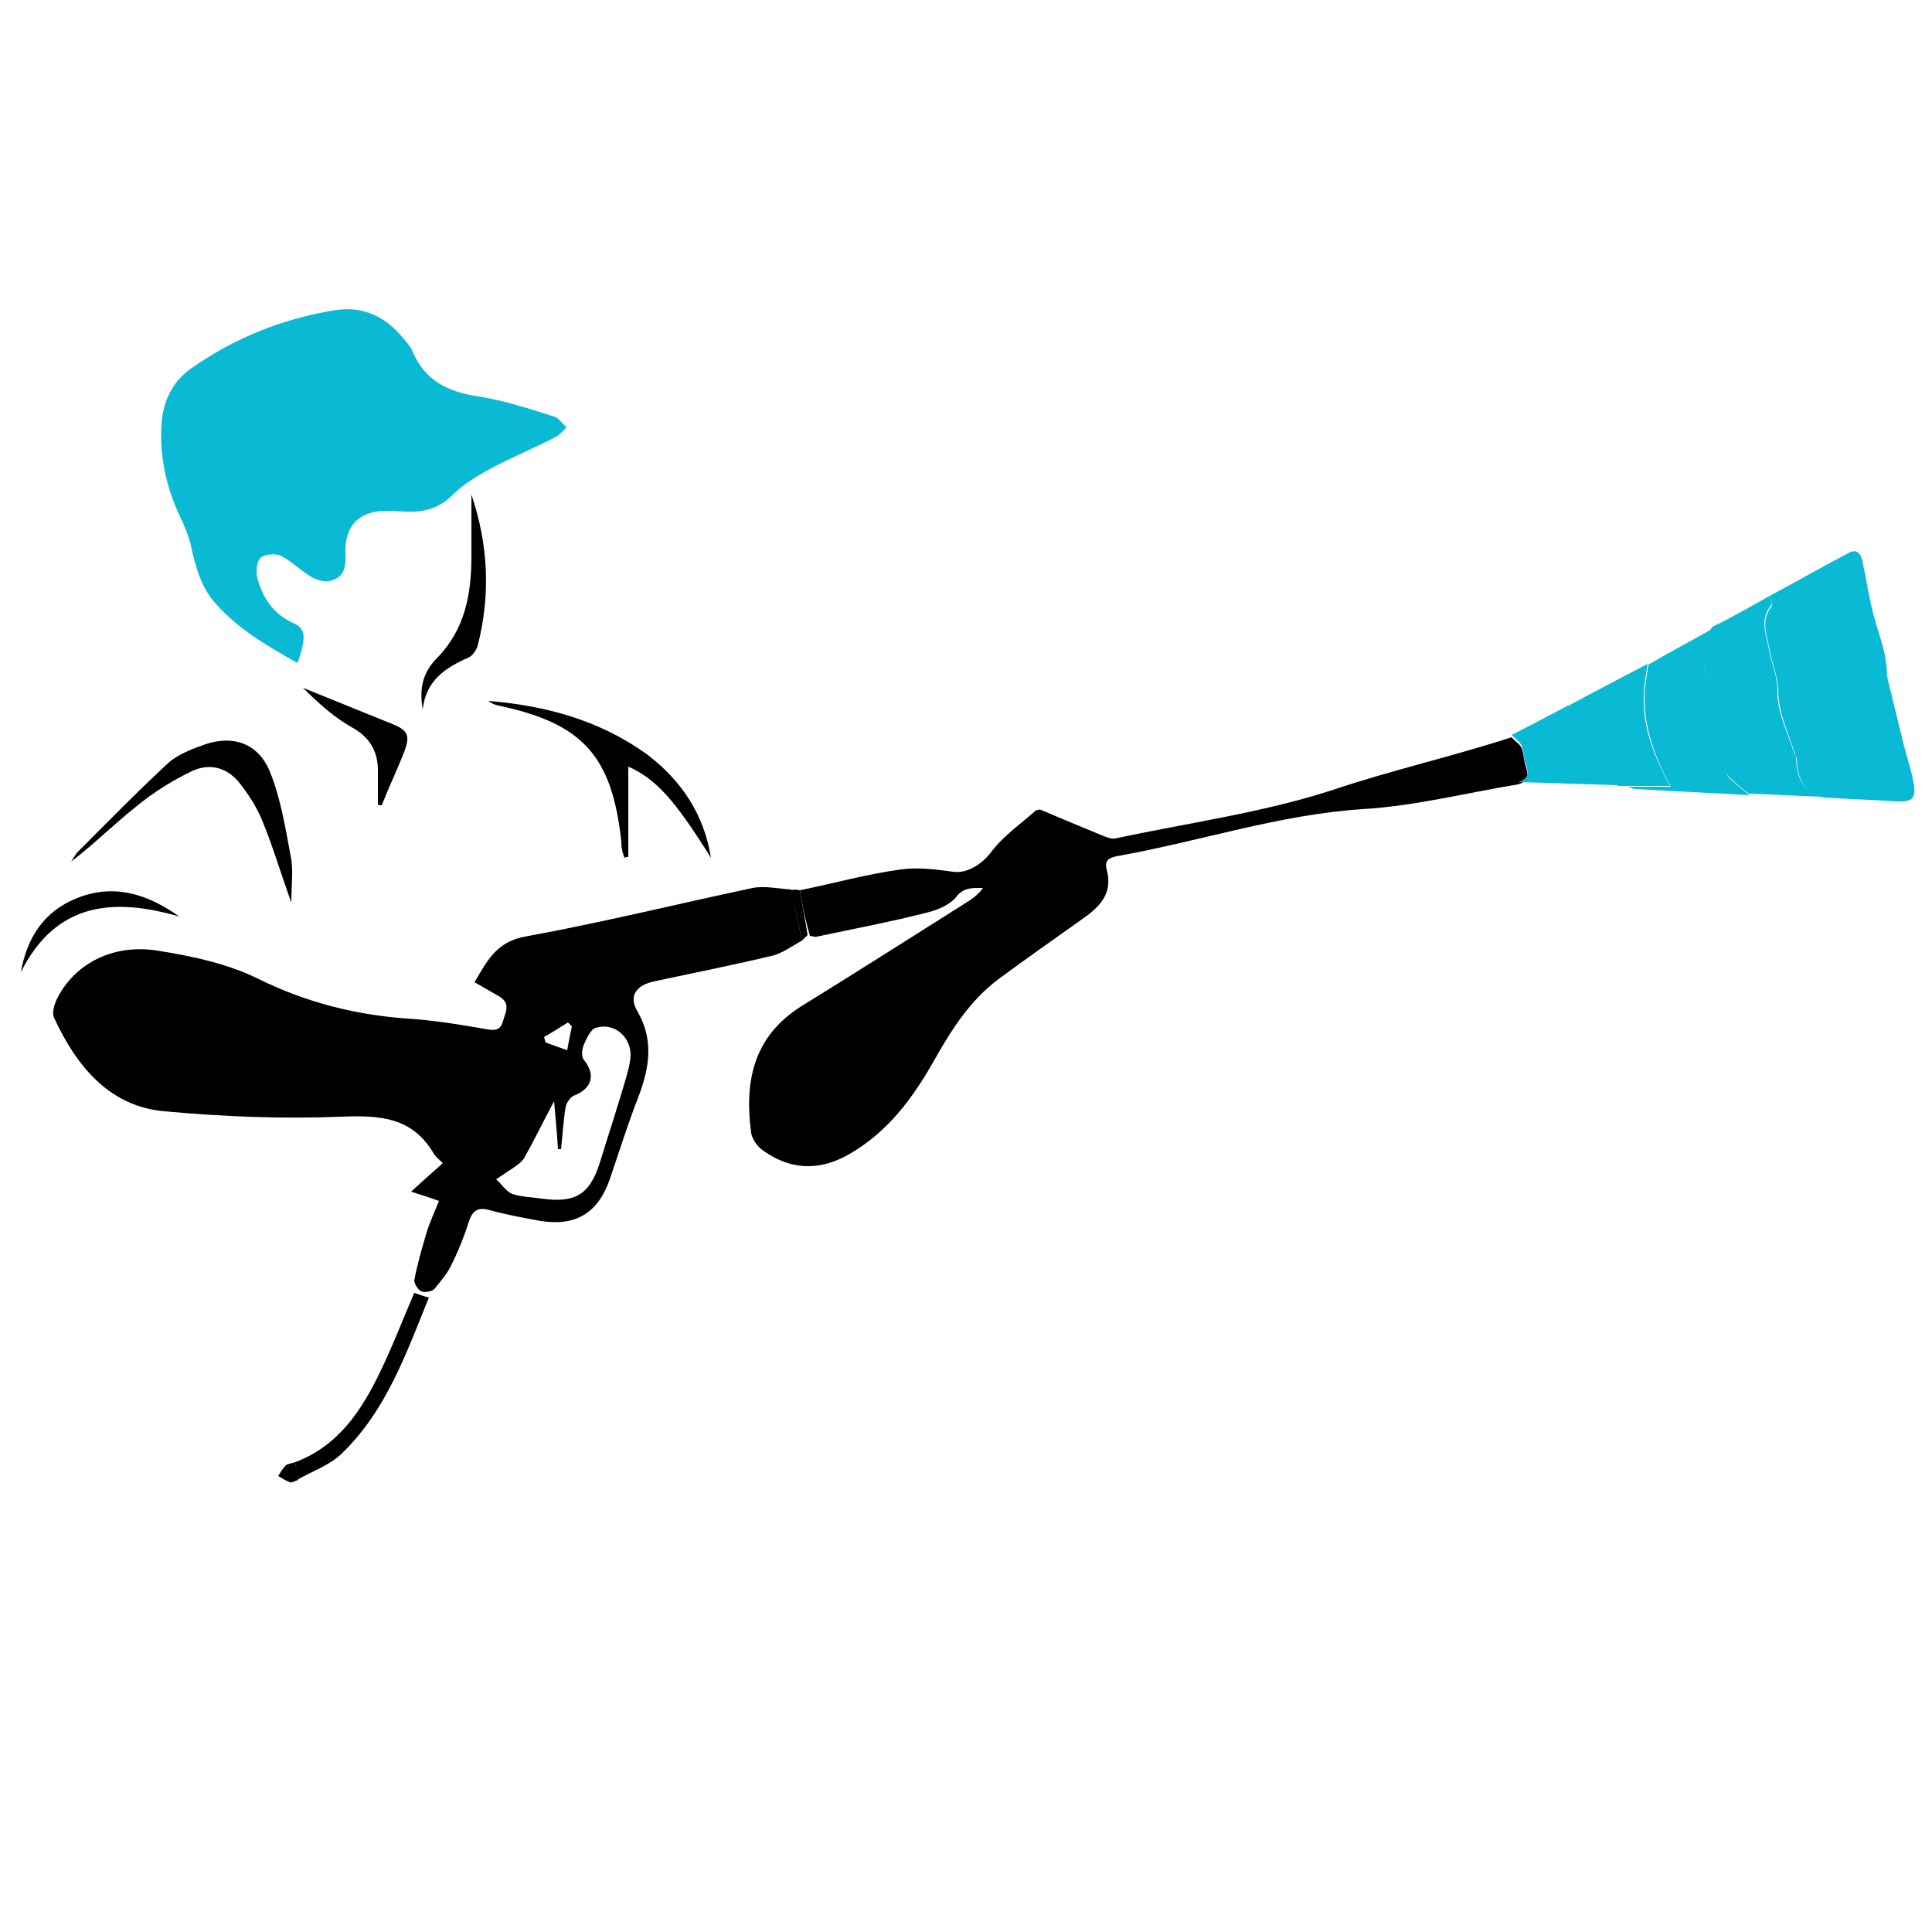 <svg xmlns="http://www.w3.org/2000/svg" xmlns:xlink="http://www.w3.org/1999/xlink" id="Layer_1" x="0px" y="0px" viewBox="0 0 250 250" style="enable-background:new 0 0 250 250;" xml:space="preserve"><style type="text/css">	.st0{fill:#0AB9D3;}</style><path d="M103.8,121.7c-1.3,0.7-2.6,1.7-4,2c-5,1.2-10.1,2.2-15.2,3.3c-2.3,0.5-3.3,1.9-2.1,3.9c2.4,4.2,1.3,8.1-0.3,12.1 c-1.2,3.2-2.2,6.4-3.3,9.6c-1.5,4.3-4.3,6.1-8.9,5.4c-2.2-0.4-4.4-0.8-6.6-1.4c-1.4-0.4-2.2-0.1-2.7,1.4c-0.6,1.9-1.4,3.9-2.3,5.7 c-0.5,1.1-1.4,2.1-2.2,3.1c-0.3,0.3-1.2,0.5-1.7,0.3c-0.4-0.2-0.9-1-0.9-1.4c0.4-2.1,1-4.2,1.6-6.2c0.4-1.3,1-2.6,1.6-4.1 c-1.1-0.4-2-0.7-3.6-1.2c1.5-1.4,2.8-2.5,4.1-3.7c-0.4-0.4-0.8-0.7-1.1-1.1c-2.8-4.9-7.1-5.1-12.1-4.9c-7.6,0.3-15.2,0-22.8-0.7 C14.2,143.2,9.9,138,7,131.7c-0.3-0.6,0-1.6,0.3-2.3c2.2-4.6,7.2-7.3,13-6.4c4.5,0.7,9.2,1.7,13.2,3.7c6.1,3,12.4,4.6,19.1,5.1 c3.5,0.2,7,0.8,10.5,1.4c1.1,0.2,1.7,0,2-1.1c0.3-1.1,1-2.2-0.4-3.1c-1-0.6-2.1-1.2-3.3-1.9c1.6-2.7,2.8-5.2,6.5-5.9 c9.9-1.8,19.6-4.2,29.5-6.3c1.6-0.3,3.3,0.1,5,0.2C102.8,117.3,103.3,119.5,103.8,121.7z M71.7,142.5c-1.5,2.8-2.6,5.1-3.9,7.4 c-0.4,0.6-1.2,1.1-1.8,1.5c-0.6,0.4-1.2,0.8-1.8,1.2c0.7,0.6,1.3,1.6,2.1,1.9c1.2,0.4,2.5,0.4,3.8,0.6c4.3,0.6,6.2-0.5,7.5-4.6 c1.2-3.9,2.5-7.8,3.6-11.7c0.2-0.8,0.4-1.6,0.4-2.4c-0.1-2.4-2.2-4.1-4.5-3.4c-0.7,0.2-1.2,1.4-1.6,2.3c-0.2,0.5-0.3,1.5,0.1,1.9 c1.5,1.9,1,3.7-1.4,4.6c-0.4,0.2-0.9,0.9-1,1.4c-0.3,1.8-0.4,3.6-0.6,5.5c-0.1,0-0.2,0-0.4,0C72.1,146.8,71.9,144.9,71.7,142.5z  M70.4,134.2c0.1,0.2,0.1,0.5,0.2,0.7c0.8,0.3,1.7,0.6,2.8,1c0.2-1.2,0.4-2.1,0.6-3.1c-0.2-0.2-0.3-0.3-0.5-0.5 C72.4,133,71.4,133.6,70.4,134.2z"></path><path class="st0" d="M38.5,85.8c-3.9-2.2-7.7-4.4-10.6-7.7c-1.9-2.1-2.6-4.8-3.2-7.5c-0.2-1-0.6-1.9-1-2.9c-2-4-3.1-8.2-2.8-12.8 c0.2-3,1.4-5.5,3.8-7.2c5.5-3.9,11.7-6.4,18.3-7.5c3.7-0.7,6.8,0.6,9.2,3.6c0.4,0.5,1,1.1,1.2,1.7c1.6,3.8,4.6,5.2,8.5,5.8 c3.3,0.5,6.6,1.6,9.8,2.6c0.6,0.2,1.1,0.9,1.6,1.4c-0.5,0.5-0.9,1-1.5,1.3c-2.9,1.5-5.9,2.7-8.8,4.3c-1.6,0.9-3.2,1.9-4.5,3.2 c-1.7,1.7-3.7,2.2-5.9,2.1c-0.8,0-1.5-0.1-2.3-0.1c-3.8-0.1-5.8,1.9-5.6,5.7c0.1,1.7-0.3,3.1-2.2,3.4c-0.7,0.1-1.7-0.2-2.3-0.6 c-1.3-0.8-2.5-2-3.9-2.7c-0.7-0.3-2.1-0.2-2.6,0.3c-0.5,0.5-0.6,1.8-0.4,2.6c0.7,2.6,2.1,4.7,4.8,5.9C39.6,81.4,39.6,82.6,38.5,85.8 z"></path><path d="M103.5,115.2c4.4-0.9,8.7-2.1,13.1-2.7c2.2-0.3,4.5,0,6.7,0.3c1.9,0.3,3.9-1.1,5-2.6c1.6-2.1,3.8-3.6,5.7-5.3 c0.2-0.1,0.5-0.2,0.7-0.1c2.6,1.1,5.2,2.2,7.9,3.3c0.5,0.2,1.2,0.5,1.7,0.4c9.3-2,18.9-3.3,27.9-6.2c7.7-2.6,15.7-4.4,23.4-6.9 c0.4,0.5,1,0.8,1.3,1.4c0.3,0.8,0.3,1.8,0.6,2.6c0.4,1.2,0,1.8-1.1,2.1c-6.7,1.1-13.3,2.8-20.1,3.2c-10.7,0.7-20.8,4.1-31.3,6 c-1,0.2-2.2,0.3-1.8,1.8c0.9,3.3-1.1,5-3.4,6.6c-3.5,2.5-7.1,5-10.6,7.6c-3.6,2.7-6,6.4-8.2,10.3c-2.8,5-6.1,9.5-11.2,12.4 c-3.9,2.2-7.7,2-11.3-0.7c-0.6-0.5-1.2-1.4-1.3-2.1c-0.9-6.7,0.3-12.5,6.5-16.4c7.3-4.5,14.5-9.1,21.8-13.7c0.6-0.4,1.2-0.9,1.7-1.6 c-1.4,0-2.5-0.1-3.5,1.2c-0.8,1-2.5,1.7-3.8,2c-4.7,1.2-9.5,2.1-14.2,3.1c-0.3,0.1-0.6-0.1-0.9-0.1 C104.2,119,103.8,117.1,103.5,115.2z"></path><path class="st0" d="M229,77.1c3.4-1.8,6.7-3.7,10.1-5.5c1.2-0.7,1.7,0.1,1.9,1c0.4,1.9,0.7,3.8,1.1,5.6c0.4,1.9,1.1,3.8,1.6,5.7 c0.2,0.7,0.3,1.5,0.4,2.2c0.1,0.6,0,1.3,0.2,1.9c0.7,2.9,1.4,5.7,2.1,8.6c0.4,1.5,0.9,3,1.2,4.6c0.4,2.1-0.1,2.6-2.2,2.5 c-3.1-0.2-6.2-0.3-9.4-0.5c-2.7-0.6-3.4-2.6-3.5-5c0-0.2-0.2-0.3-0.2-0.5c-0.8-2.8-2.2-5.3-2.2-8.4c0-1.7-0.8-3.4-1.1-5.1 c-0.3-1.9-1.3-3.9,0.3-5.8C229.4,78.1,229.1,77.5,229,77.1z"></path><path class="st0" d="M229,77.1c0.1,0.4,0.4,1,0.2,1.2c-1.6,1.9-0.6,3.9-0.3,5.8c0.3,1.7,1.1,3.4,1.1,5.1c-0.1,3.1,1.4,5.6,2.2,8.4 c0.1,0.2,0.2,0.3,0.2,0.5c0.1,2.4,0.8,4.4,3.5,5c-3.2-0.1-6.4-0.3-9.6-0.4c-0.5-0.4-1-0.7-1.5-1.2c-0.5-0.5-1.3-1-1.5-1.7 c-0.8-3.7-1.4-7.4-2.2-11.2c-0.5-2.6-1.5-5.1,0.5-7.5C224.1,79.9,226.5,78.5,229,77.1z"></path><path class="st0" d="M221.7,81.3c-2,2.4-1.1,5-0.5,7.5c0.8,3.7,1.4,7.5,2.2,11.2c0.1,0.6,0.9,1.1,1.5,1.7c0.5,0.4,1,0.8,1.5,1.2 c-4.9-0.3-9.8-0.5-14.7-0.8c-0.4,0-0.7-0.2-1.1-0.3c1.8,0,3.6,0,5.6,0c-2.1-3.9-3.4-7.5-3.4-11.5c0-1.4,0.3-2.9,0.5-4.3 C216,84.4,218.9,82.9,221.7,81.3z"></path><path class="st0" d="M213.2,85.9c-0.2,1.4-0.5,2.9-0.5,4.3c-0.1,4,1.3,7.6,3.4,11.5c-2,0-3.8,0-5.6,0c-0.4,0-0.8,0-1.1,0 c-0.4-0.2-0.8-0.7-1.2-0.7c-2.1,0-3.2-1.2-3.7-3c-0.5-1.7-0.6-3.5-1-5.2c-0.1-0.5-0.4-0.9-0.7-1.4C206.3,89.5,209.8,87.7,213.2,85.9 z"></path><path d="M37.7,116.8c-1.4-3.9-2.4-7.3-3.8-10.7c-0.7-1.7-1.8-3.4-3-4.9c-1.6-1.9-3.8-2.5-6.1-1.4c-2.5,1.2-4.9,2.7-7.1,4.5 c-2.9,2.3-5.5,4.9-8.5,7.2c0.3-0.4,0.5-0.9,0.9-1.3c3.8-3.8,7.6-7.7,11.6-11.4c1.3-1.2,3.2-1.9,4.9-2.5c3.6-1.2,6.8-0.1,8.3,3.5 c1.4,3.4,2,7.2,2.7,10.9C38,112.5,37.7,114.5,37.7,116.8z"></path><path d="M92,111c-4.7-7.5-7.1-10.2-10.7-11.8c0,4,0,7.8,0,11.7c-0.2,0-0.3,0-0.5,0.1c-0.1-0.4-0.3-0.7-0.3-1.1 c-0.1-0.3-0.1-0.6-0.1-1c-1.2-11.1-5-15.3-15.9-17.6c-0.5-0.1-0.9-0.3-1.3-0.6c7.4,0.6,14.4,2.5,20.5,6.9 C88.2,101,91.1,105.4,92,111z"></path><path class="st0" d="M202.9,91.3c0.2,0.5,0.6,0.9,0.7,1.4c0.4,1.7,0.5,3.5,1,5.2c0.5,1.8,1.6,3,3.7,3c0.4,0,0.8,0.5,1.2,0.7 c-4.4-0.1-8.7-0.3-13.1-0.4c1.2-0.3,1.5-1,1.1-2.1c-0.3-0.8-0.3-1.8-0.6-2.6c-0.2-0.5-0.8-0.9-1.3-1.4 C198,93.9,200.4,92.6,202.9,91.3z"></path><path d="M38.2,189.2c5.6-2.1,8.6-6.7,11-11.7c1.6-3.3,2.9-6.7,4.4-10.2c0.6,0.2,1.1,0.4,1.9,0.6c-3,7.4-5.6,14.8-11.4,20.3 c-1.5,1.4-3.7,2.2-5.5,3.2C38.4,190.8,38.3,190,38.2,189.2z"></path><path d="M61,64c2.2,6.5,2.5,13,0.8,19.6c-0.2,0.6-0.7,1.3-1.2,1.5c-3,1.3-5.5,3-5.9,6.7c-0.5-2.9,0.1-4.9,1.9-6.7 C60.2,81.4,61,76.8,61,72C61,69.3,61,66.6,61,64z"></path><path d="M48.9,104.1c0-1.6,0-3.1,0-4.7c-0.1-2.4-1.2-4.1-3.4-5.3c-2.3-1.3-4.4-3.2-6.3-5.1c3.9,1.6,7.7,3.1,11.6,4.7 c2,0.8,2.3,1.5,1.5,3.6c-0.9,2.3-2,4.6-2.9,6.9C49.2,104.2,49,104.2,48.9,104.1z"></path><path d="M2.7,125.8c0.8-4.5,3-7.9,7.3-9.6c4.8-1.9,9.1-0.5,13.2,2.4C14.6,116.1,7.2,116.8,2.7,125.8z"></path><path d="M38.2,189.2c0.1,0.8,0.3,1.5,0.4,2.3c-0.4,0.1-0.8,0.4-1.1,0.3c-0.5-0.2-1-0.5-1.5-0.8c0.3-0.5,0.6-1,1-1.4 C37.2,189.4,37.7,189.4,38.2,189.2z"></path><path d="M103.5,115.2c0.3,1.9,0.7,3.8,1,5.8c-0.2,0.2-0.5,0.5-0.7,0.7c-0.5-2.2-1-4.4-1.5-6.5C102.7,115.1,103.1,115.1,103.5,115.2z "></path></svg>